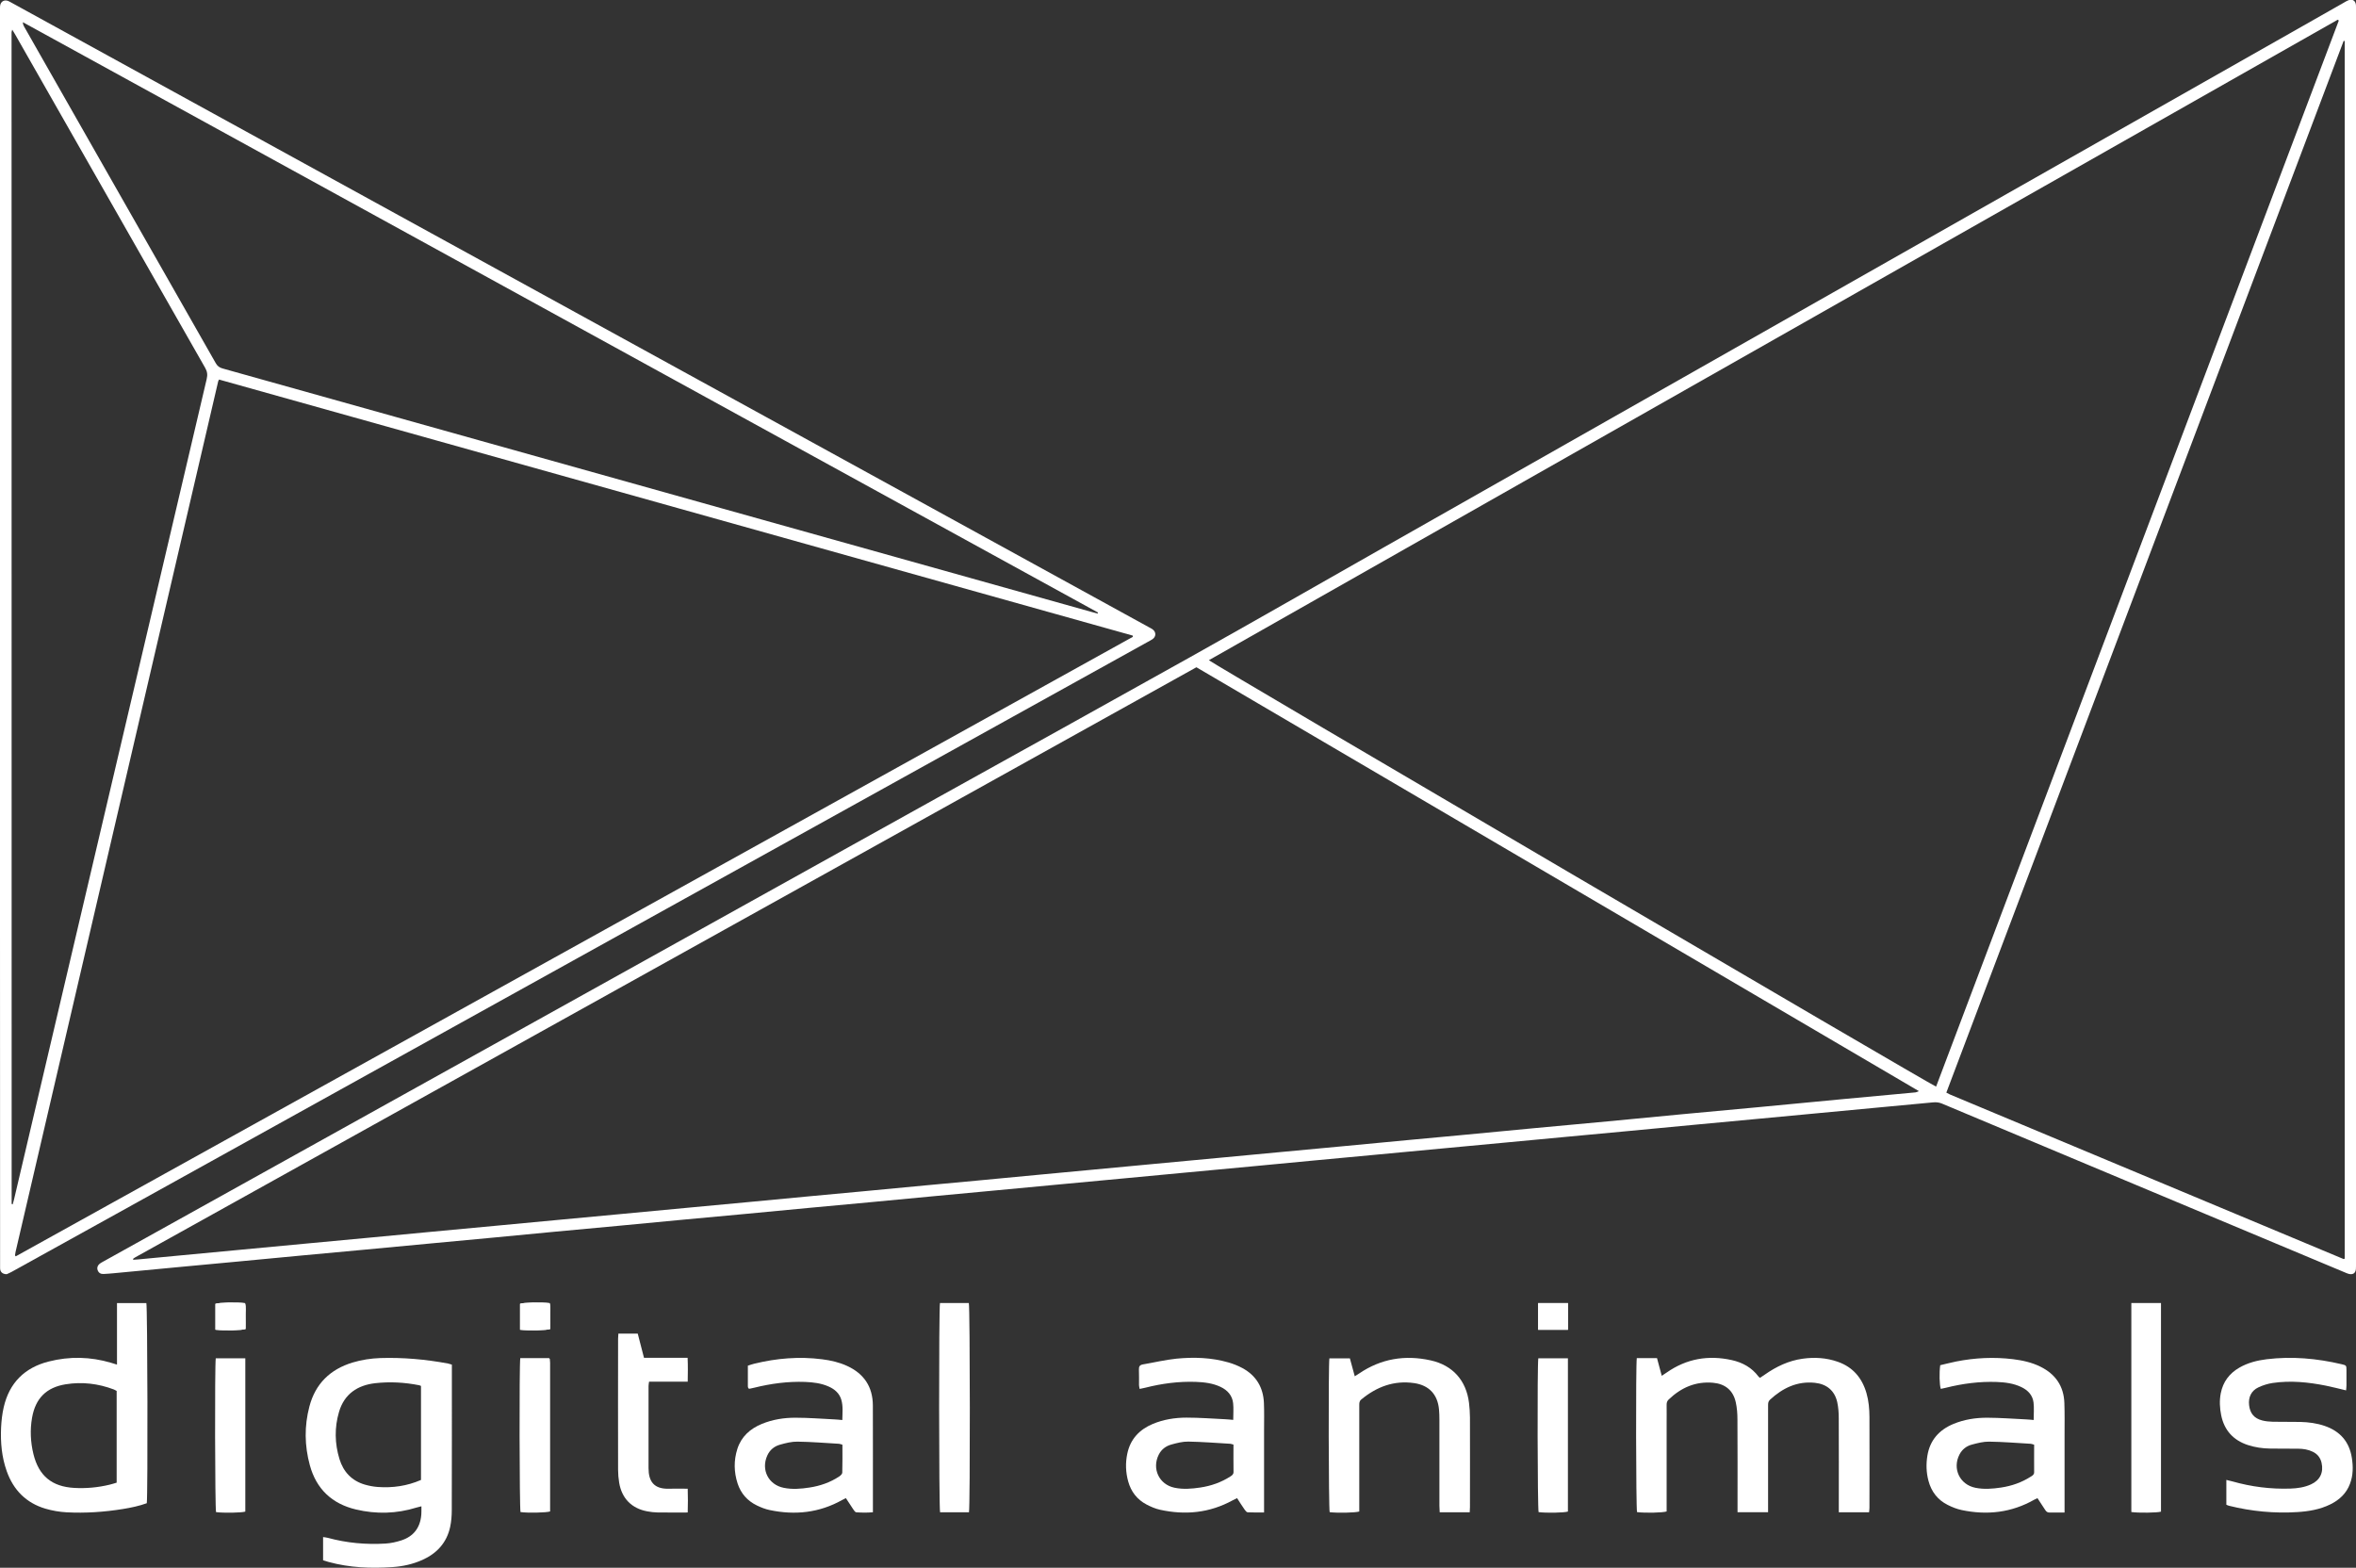 <svg xmlns="http://www.w3.org/2000/svg" id="uuid-aaaa669c-a42e-45b6-8ac4-99726a4a3d49" data-name="Ebene 1" viewBox="0 0 497.4 331.02"><rect x="0" y="0" width="497.4" height="331.02" fill="#333333" stroke="none"/><defs><style>      .uuid-cd01eba5-6fea-4621-9ccb-736df21ec7ad {        fill: #fff;        stroke-width: 0px;      }    </style></defs><g id="uuid-5da2b1d6-bd6e-4416-838e-94daf3db54bf" data-name="Background"><g><path class="uuid-cd01eba5-6fea-4621-9ccb-736df21ec7ad" d="M45.48,280.76c2.03.22,5.56.14,6.37-.15,0-.88.02-1.79,0-2.69-.03-.93.13-1.87-.11-2.77-1.91-.22-5.49-.14-6.25.14v5.47ZM109.79,280.76c2.02.22,5.55.14,6.37-.15,0-.88.02-1.79,0-2.7-.03-.93.14-1.87-.11-2.77-1.92-.22-5.49-.14-6.25.14v5.47ZM331.03,280.77v-5.63h-6.3v5.63h6.3Z"></path><path class="uuid-cd01eba5-6fea-4621-9ccb-736df21ec7ad" d="M497.4,134.54c0,44.01,0,88.02,0,132.03,0,.46.02.91-.02,1.37-.07.84-.57,1.21-1.39,1.06-.26-.05-.51-.16-.75-.26-18.03-7.55-36.06-15.11-54.09-22.66-10.4-4.36-20.8-8.71-31.19-13.08-.63-.26-1.24-.3-1.89-.24-3.52.33-7.03.66-10.55.99-4.46.42-8.92.84-13.39,1.26-4.54.43-9.08.86-13.61,1.28-4.35.41-8.7.81-13.05,1.22-4.5.42-9,.86-13.5,1.28-4.39.41-8.77.82-13.16,1.23-4.5.42-9,.85-13.5,1.27-4.39.41-8.77.82-13.16,1.23-4.54.43-9.08.86-13.61,1.28-4.39.41-8.77.82-13.16,1.23-4.46.42-8.92.85-13.39,1.27-4.39.41-8.77.82-13.16,1.23-4.5.42-9,.85-13.5,1.27-4.42.41-8.85.83-13.27,1.24-4.5.42-9,.85-13.5,1.27-4.35.41-8.7.81-13.05,1.22-4.54.43-9.07.87-13.61,1.29-4.42.42-8.85.82-13.28,1.23-4.46.42-8.92.85-13.39,1.27-4.46.42-8.93.82-13.39,1.24-4.46.42-8.92.85-13.39,1.27-4.39.41-8.77.81-13.16,1.22-4.46.42-8.92.86-13.38,1.28-4.35.41-8.7.81-13.05,1.22-4.54.43-9.08.86-13.61,1.28-4.46.42-8.93.83-13.39,1.24-4.46.42-8.92.85-13.39,1.27-4.35.41-8.7.81-13.05,1.22-4.5.42-9,.86-13.5,1.28-.68.06-1.36.12-2.05.15-.59.03-1.04-.22-1.25-.79-.2-.55,0-1.08.56-1.47.25-.17.52-.31.79-.46,27.38-15.22,54.76-30.44,82.14-45.67,31.26-17.38,62.52-34.77,93.78-52.16,17.79-9.89,35.6-19.74,53.36-29.68,13.55-7.59,27.03-15.31,40.53-22.98,21.2-12.03,42.41-24.06,63.61-36.09,23.71-13.46,47.42-26.91,71.14-40.37,19.88-11.28,39.77-22.56,59.65-33.84,2.87-1.63,5.74-3.27,8.62-4.9.33-.19.65-.4,1.01-.53.87-.32,1.5.11,1.58,1.03.03.42.01.83.01,1.25,0,44.05,0,88.1,0,132.15ZM255.22,139.4c.88.8,152.65,89.8,153.53,90.03,28.34-75.03,56.68-150.06,85.02-225.09-.07-.06-.14-.12-.22-.18-79.44,45.08-158.88,90.15-238.34,135.24ZM252.58,140.89c-74.71,41.55-149.38,83.07-224.04,124.59-.13.07-.25.16-.38.25-.03.02-.05.06-.06.09,0,.04,0,.07.02.17.37-.02.74-.04,1.11-.08,2.95-.28,5.9-.56,8.85-.84,4.35-.41,8.7-.82,13.05-1.23,4.5-.42,9-.85,13.5-1.27,4.39-.41,8.77-.82,13.16-1.23,4.5-.42,9-.86,13.5-1.28,4.35-.41,8.7-.81,13.05-1.22,4.54-.43,9.08-.86,13.61-1.28,4.39-.41,8.77-.82,13.16-1.23,4.5-.42,9-.85,13.5-1.27,4.39-.41,8.77-.82,13.16-1.23,4.5-.42,9-.86,13.5-1.28,3.55-.33,7.11-.65,10.67-.99,4.54-.43,9.07-.86,13.61-1.29,3.52-.33,7.03-.65,10.55-.98,4.58-.43,9.15-.86,13.73-1.3,3.55-.33,7.11-.67,10.66-1,4.46-.42,8.92-.84,13.39-1.26,4.42-.42,8.85-.82,13.27-1.24,4.54-.42,9.08-.85,13.61-1.28,4.35-.41,8.7-.81,13.05-1.22,4.54-.43,9.07-.86,13.61-1.29,3.52-.33,7.04-.65,10.55-.98,5.26-.5,10.51-1.01,15.77-1.5,5.26-.49,10.52-.97,15.77-1.46,5.22-.49,10.43-1,15.65-1.5,5.26-.49,10.52-.97,15.77-1.46,6.05-.57,12.1-1.16,18.15-1.73,5.11-.48,10.21-.94,15.32-1.42.19-.02.36-.12.73-.26-50.96-29.9-101.75-59.7-152.56-89.51ZM495.02,8.69c-.07-.03-.15-.05-.22-.08-27.96,74.02-55.92,148.04-83.89,222.09.32.16.55.3.79.4,27.7,11.58,55.39,23.17,83.09,34.74.03.01.07-.01.11-.03.03-.01.06-.04.12-.08V8.69Z"></path><path class="uuid-cd01eba5-6fea-4621-9ccb-736df21ec7ad" d="M1.41,269.04c-.92-.02-1.38-.51-1.39-1.26,0-25.28-.02-50.56-.02-75.84,0-63.19,0-126.38,0-189.57,0-.38-.02-.76.02-1.14C.13.35.84-.1,1.67.18c.25.09.48.24.71.36,29.59,16.25,59.18,32.5,88.76,48.75,26.49,14.55,52.99,29.09,79.49,43.64,24.03,13.19,48.06,26.39,72.09,39.59.2.11.41.21.59.34.79.57.81,1.52.02,2.09-.31.22-.66.38-.99.57-40.11,22.25-80.23,44.5-120.34,66.74-31.41,17.42-62.83,34.84-94.24,52.27-8.43,4.68-16.87,9.35-25.31,14.02-.39.22-.81.38-1.04.49ZM239.18,134.47c-.01-.09-.03-.18-.04-.27-64.3-18.02-128.59-36.04-192.89-54.06-.1.19-.17.29-.19.39-14.26,61.27-28.52,122.54-42.78,183.82-.05.22-.07.45-.11.67,0,.03.01.07.03.1.02.03.05.05.13.14,78.6-43.59,157.22-87.2,235.84-130.8ZM231.73,129.54c.03-.07.06-.14.08-.21C156.15,87.79,80.49,46.24,4.83,4.69c0,.41.12.67.26.92,1.16,2.05,2.33,4.09,3.49,6.14,12.33,21.64,24.66,43.28,36.97,64.93.35.62.79.94,1.45,1.12,12.21,3.41,24.42,6.83,36.62,10.26,23.02,6.45,46.05,12.91,69.07,19.36,25.88,7.25,51.75,14.5,77.63,21.75.47.13.93.25,1.4.38ZM2.58,6.26c-.09.36-.14.46-.14.57,0,82.44.01,164.87.02,247.31,0,.03.02.07.05.1.03.02.07.03.16.05.1-.36.22-.71.3-1.07,4.66-19.84,9.31-39.67,13.97-59.51,3.94-16.77,7.89-33.54,11.82-50.31,4.96-21.13,9.9-42.26,14.88-63.39.21-.88.12-1.57-.33-2.35C29.91,54.18,16.54,30.69,3.16,7.21c-.15-.26-.31-.51-.58-.95Z"></path><path class="uuid-cd01eba5-6fea-4621-9ccb-736df21ec7ad" d="M345.56,286.76h4.27c.32,1.18.63,2.38,1,3.73.39-.26.72-.47,1.04-.69,4.2-2.94,8.81-3.73,13.78-2.62,2.26.51,4.18,1.57,5.6,3.46.07.09.17.15.32.28.33-.22.67-.44,1-.67,2.42-1.7,5.04-2.96,8.01-3.37,2.52-.35,5.01-.2,7.42.65,3.19,1.12,5.12,3.41,6.05,6.61.48,1.66.62,3.36.63,5.07.02,6.38.01,12.76,0,19.14,0,.3-.05.59-.08.95h-6.39c0-.51,0-.95,0-1.4,0-6.15.02-12.3-.01-18.45,0-1.13-.08-2.29-.32-3.39-.54-2.44-2.23-3.83-4.71-4.09-3.76-.39-6.8,1.1-9.49,3.57-.4.37-.4.78-.4,1.24,0,3.57,0,7.14,0,10.71,0,3.49,0,6.99,0,10.48v1.32h-6.45c0-.47,0-.91,0-1.36,0-6.08.02-12.15-.02-18.23,0-1.21-.09-2.44-.35-3.61-.55-2.52-2.23-3.9-4.79-4.13-3.7-.33-6.76,1.03-9.38,3.54-.34.32-.43.67-.43,1.11.02,1.33,0,2.66,0,3.99,0,5.77,0,11.54,0,17.31v1.22c-.83.28-4.56.35-6.25.14-.22-.81-.28-30.97-.05-32.51Z"></path><path class="uuid-cd01eba5-6fea-4621-9ccb-736df21ec7ad" d="M68.21,329.45v-4.91c.36.06.68.07.99.16,4,1.09,8.07,1.46,12.19,1.21,1.12-.07,2.26-.32,3.34-.67,2.58-.84,3.98-2.67,4.21-5.38.03-.3.02-.61.03-.91,0-.26,0-.53,0-.91-.4.1-.71.17-1.01.26-4.24,1.32-8.52,1.43-12.82.41-5.06-1.2-8.36-4.32-9.73-9.35-1.12-4.11-1.18-8.26-.09-12.39,1.26-4.81,4.4-7.86,9.13-9.29,1.9-.57,3.85-.87,5.83-.94,4.8-.15,9.56.27,14.28,1.15.26.05.5.14.84.24,0,.39,0,.77,0,1.14,0,9.87.01,19.74-.02,29.62,0,1.17-.1,2.36-.34,3.5-.72,3.32-2.78,5.58-5.84,6.96-2,.9-4.11,1.37-6.28,1.52-4.57.32-9.11.14-13.56-1.08-.36-.1-.71-.22-1.13-.35ZM88.88,312.47v-19.84c-.18-.07-.28-.13-.39-.15-3.08-.61-6.19-.78-9.29-.43-3.73.43-6.51,2.28-7.62,6.04-.98,3.32-.92,6.68.09,9.98.83,2.71,2.61,4.6,5.38,5.4.87.25,1.78.42,2.68.49,3.15.23,6.2-.2,9.15-1.48Z"></path><path class="uuid-cd01eba5-6fea-4621-9ccb-736df21ec7ad" d="M24.7,288.11v-12.97h6.2c.24.77.33,40.45.09,42.25-1.61.59-3.31.94-5.02,1.22-3.95.64-7.93.91-11.92.7-1.5-.08-3.03-.35-4.47-.77-4.07-1.21-6.75-3.94-8.16-7.92-1.06-2.98-1.33-6.07-1.19-9.2.07-1.43.23-2.88.55-4.28,1.18-5.15,4.41-8.38,9.51-9.67,4.4-1.12,8.8-1.02,13.16.27.36.11.72.22,1.26.39ZM24.63,293.68c-.25-.13-.41-.23-.58-.3-3.3-1.25-6.7-1.66-10.18-1.1-4.08.65-6.39,2.98-7.1,7.06-.45,2.57-.33,5.14.29,7.68,1.13,4.59,3.88,6.87,8.62,7.14,2.51.14,5-.09,7.45-.68.5-.12,1-.28,1.5-.43v-19.38Z"></path><path class="uuid-cd01eba5-6fea-4621-9ccb-736df21ec7ad" d="M178.57,316.32c-.31.15-.55.26-.77.39-4.83,2.71-9.97,3.25-15.32,2.12-.92-.19-1.82-.55-2.67-.96-2.01-.97-3.4-2.53-4.09-4.66-.78-2.41-.82-4.86-.05-7.28.83-2.6,2.69-4.26,5.16-5.28,2.28-.94,4.69-1.32,7.13-1.31,2.73,0,5.46.22,8.19.35.52.02,1.04.08,1.68.14.02-1.51.19-2.91-.21-4.28-.4-1.37-1.4-2.23-2.66-2.79-1.59-.71-3.28-.91-5-.98-3.63-.13-7.2.35-10.71,1.22-.33.08-.66.16-1,.22-.06.01-.14-.04-.26-.09-.03-.11-.09-.25-.1-.39,0-1.44,0-2.88,0-4.39.48-.15.9-.31,1.33-.41,4.73-1.16,9.51-1.56,14.35-.94,1.81.23,3.59.63,5.26,1.4,3.57,1.63,5.43,4.41,5.45,8.33.03,6.3,0,12.6.01,18.9,0,1.17,0,2.35,0,3.67-1.21.11-2.37.09-3.52.01-.22-.02-.45-.36-.61-.6-.53-.77-1.04-1.57-1.58-2.4ZM177.85,305.04c-.3-.09-.52-.19-.74-.2-2.92-.17-5.83-.41-8.75-.45-1.23-.02-2.48.3-3.68.64-1.21.33-2.16,1.11-2.69,2.29-1.36,3.01.24,6.17,3.47,6.82,1.81.37,3.63.22,5.44-.06,2.24-.34,4.35-1.07,6.25-2.32.29-.19.66-.53.67-.81.06-1.97.03-3.94.03-5.91Z"></path><path class="uuid-cd01eba5-6fea-4621-9ccb-736df21ec7ad" d="M260.36,299.82c0-1.29.1-2.43-.02-3.54-.18-1.64-1.18-2.75-2.65-3.45-1.65-.78-3.42-.99-5.21-1.06-3.63-.13-7.2.35-10.71,1.24-.36.09-.73.15-1.17.25-.05-.31-.13-.56-.13-.8-.01-1.1.03-2.2-.02-3.3-.03-.65.2-.97.86-1.08,2.35-.4,4.69-.97,7.06-1.21,3.68-.36,7.37-.24,10.96.79,1.01.29,2.02.69,2.95,1.19,2.92,1.57,4.42,4.09,4.56,7.37.08,1.89.03,3.79.03,5.69,0,5.35,0,10.7,0,16.05v1.38c-1.22,0-2.34.03-3.46-.03-.22-.01-.48-.33-.64-.56-.54-.77-1.04-1.57-1.6-2.43-.34.17-.64.3-.93.46-4.85,2.66-10,3.17-15.34,1.99-.99-.22-1.95-.64-2.85-1.11-1.98-1.04-3.26-2.7-3.86-4.85-.54-1.93-.61-3.9-.2-5.86.64-3.08,2.54-5.1,5.39-6.3,2.28-.95,4.69-1.33,7.12-1.33,2.73,0,5.46.21,8.19.34.53.02,1.05.09,1.7.14ZM260.42,305.02c-.31-.08-.49-.16-.68-.18-2.96-.17-5.91-.41-8.87-.46-1.19-.02-2.41.3-3.57.62-1.17.32-2.11,1.03-2.67,2.15-1.49,2.98.1,6.3,3.33,6.97,1.81.38,3.63.23,5.44-.04,2.28-.34,4.42-1.09,6.36-2.34.36-.23.67-.44.66-.96-.03-1.89-.01-3.79-.01-5.76Z"></path><path class="uuid-cd01eba5-6fea-4621-9ccb-736df21ec7ad" d="M435.85,319.36c-1.19,0-2.17-.02-3.15,0-.44.01-.69-.2-.91-.54-.53-.83-1.07-1.64-1.64-2.5-.27.13-.47.21-.66.32-4.82,2.74-9.95,3.32-15.31,2.2-1.03-.21-2.04-.62-2.98-1.09-2.12-1.06-3.46-2.81-4.06-5.09-.47-1.75-.52-3.54-.23-5.31.54-3.28,2.49-5.46,5.52-6.71,2.28-.94,4.69-1.31,7.13-1.3,2.73.01,5.46.22,8.19.35.52.02,1.04.08,1.6.13,0-1.3.11-2.52-.03-3.7-.19-1.55-1.18-2.58-2.57-3.25-1.65-.79-3.41-1.01-5.2-1.08-3.63-.13-7.2.34-10.72,1.22-.36.09-.73.16-1.09.24-.28-.79-.35-3.37-.12-5,1.08-.25,2.21-.55,3.36-.78,3.98-.79,7.99-.98,12.02-.49,2,.25,3.97.68,5.79,1.59,3.17,1.57,4.92,4.11,5.04,7.66.08,2.24.04,4.48.04,6.72,0,4.97,0,9.95,0,14.92,0,.45,0,.89,0,1.49ZM429.42,305.03c-.29-.08-.5-.18-.71-.19-2.92-.17-5.83-.41-8.75-.45-1.23-.02-2.48.31-3.68.63-1.12.3-2.04,1.01-2.59,2.08-1.55,2.99.05,6.36,3.35,7.03,1.81.37,3.63.22,5.44-.05,2.24-.34,4.34-1.07,6.26-2.3.35-.22.71-.4.71-.93-.02-1.93,0-3.86,0-5.82Z"></path><path class="uuid-cd01eba5-6fea-4621-9ccb-736df21ec7ad" d="M310.28,319.3h-6.33c-.02-.49-.06-.93-.06-1.37,0-6.04,0-12.07,0-18.11,0-.76-.02-1.52-.09-2.27-.3-3.14-2.12-5.07-5.25-5.52-4.27-.61-7.92.78-11.17,3.47-.42.35-.41.77-.41,1.23,0,3.11,0,6.23,0,9.34,0,3.95,0,7.9,0,11.84,0,.42,0,.83,0,1.23-.82.27-4.62.34-6.25.14-.22-.8-.29-30.95-.06-32.47h4.33c.33,1.22.67,2.45,1.03,3.78.35-.23.64-.4.91-.58,4.63-3.15,9.7-3.98,15.11-2.78,4.66,1.03,7.52,4.24,8.1,8.98.12,1.01.19,2.04.2,3.07.02,6.3,0,12.6,0,18.9,0,.34-.03.67-.05,1.13Z"></path><path class="uuid-cd01eba5-6fea-4621-9ccb-736df21ec7ad" d="M495.32,293.57c-1.49-.35-2.88-.72-4.28-1-3.7-.74-7.44-1.12-11.21-.57-1.03.15-2.08.48-3.02.92-1.52.71-2.17,2.09-1.98,3.76.19,1.72,1.06,2.79,2.75,3.23.73.19,1.5.26,2.25.28,1.94.04,3.87,0,5.81.04,1.75.04,3.48.27,5.15.84,3.24,1.11,5.19,3.32,5.73,6.72.3,1.86.29,3.71-.39,5.5-.76,2.03-2.23,3.4-4.14,4.34-2.19,1.08-4.55,1.48-6.94,1.63-4.88.31-9.71-.15-14.46-1.33-.18-.04-.35-.14-.56-.22v-5.24c.48.12.87.2,1.26.31,4.01,1.14,8.1,1.66,12.27,1.52,1.49-.05,2.95-.26,4.32-.88,1.92-.87,2.72-2.52,2.25-4.57-.25-1.07-.86-1.84-1.84-2.32-.98-.48-2.02-.64-3.09-.65-1.98-.02-3.95,0-5.93-.03-1.6-.02-3.18-.25-4.71-.75-3.08-1.02-4.97-3.11-5.62-6.28-.31-1.54-.39-3.09-.09-4.64.47-2.42,1.82-4.21,3.95-5.43,1.78-1.02,3.73-1.51,5.73-1.76,5.34-.65,10.61-.18,15.83,1.05,1.02.24,1.02.26,1.03,1.27,0,1.06,0,2.13,0,3.19,0,.33-.05.66-.08,1.06Z"></path><path class="uuid-cd01eba5-6fea-4621-9ccb-736df21ec7ad" d="M145.19,314.33c.06,1.71.05,3.32,0,5.02-2.22,0-4.3.02-6.38-.01-.72-.01-1.44-.1-2.15-.23-3.3-.61-5.39-2.73-5.94-6.05-.15-.89-.23-1.81-.23-2.72-.02-9.23-.01-18.45,0-27.68,0-.33.03-.67.06-1.08h4.09c.43,1.64.86,3.32,1.32,5.11h9.21c.08,1.73.05,3.34.02,5.04h-8.16c-.05.37-.11.66-.11.94,0,5.77-.01,11.54,0,17.31,0,2.79,1.12,4.47,4.38,4.35,1.25-.05,2.49,0,3.89,0Z"></path><path class="uuid-cd01eba5-6fea-4621-9ccb-736df21ec7ad" d="M198.45,275.12h6.09c.26.91.29,43.11.03,44.19h-6.1c-.25-.91-.28-43.11-.02-44.19Z"></path><path class="uuid-cd01eba5-6fea-4621-9ccb-736df21ec7ad" d="M449.97,275.12h6.26v44.05c-.78.24-4.71.3-6.26.08v-44.13Z"></path><path class="uuid-cd01eba5-6fea-4621-9ccb-736df21ec7ad" d="M109.86,286.76h6.07s.06.07.08.1c.02.03.07.05.07.08.03.26.06.53.06.79,0,10.48,0,20.95,0,31.4-.83.27-4.69.34-6.25.13-.22-.81-.28-31-.05-32.5Z"></path><path class="uuid-cd01eba5-6fea-4621-9ccb-736df21ec7ad" d="M324.78,286.79h6.24v32.36c-.78.26-4.55.33-6.19.12-.23-.81-.3-31.01-.06-32.48Z"></path><path class="uuid-cd01eba5-6fea-4621-9ccb-736df21ec7ad" d="M45.55,286.79h6.24v32.37c-.75.25-4.55.32-6.18.11-.22-.8-.29-30.91-.06-32.48Z"></path><path class="uuid-cd01eba5-6fea-4621-9ccb-736df21ec7ad" d="M45.48,280.76v-5.47c.76-.28,4.34-.36,6.25-.14.25.9.08,1.84.11,2.77.03.91,0,1.81,0,2.69-.81.29-4.34.37-6.37.15Z"></path><path class="uuid-cd01eba5-6fea-4621-9ccb-736df21ec7ad" d="M109.79,280.76v-5.47c.76-.28,4.33-.36,6.25-.14.25.9.08,1.84.11,2.77.03.91,0,1.81,0,2.7-.81.28-4.35.36-6.37.15Z"></path><path class="uuid-cd01eba5-6fea-4621-9ccb-736df21ec7ad" d="M331.03,280.77h-6.3v-5.63h6.3v5.63Z"></path></g></g></svg>
